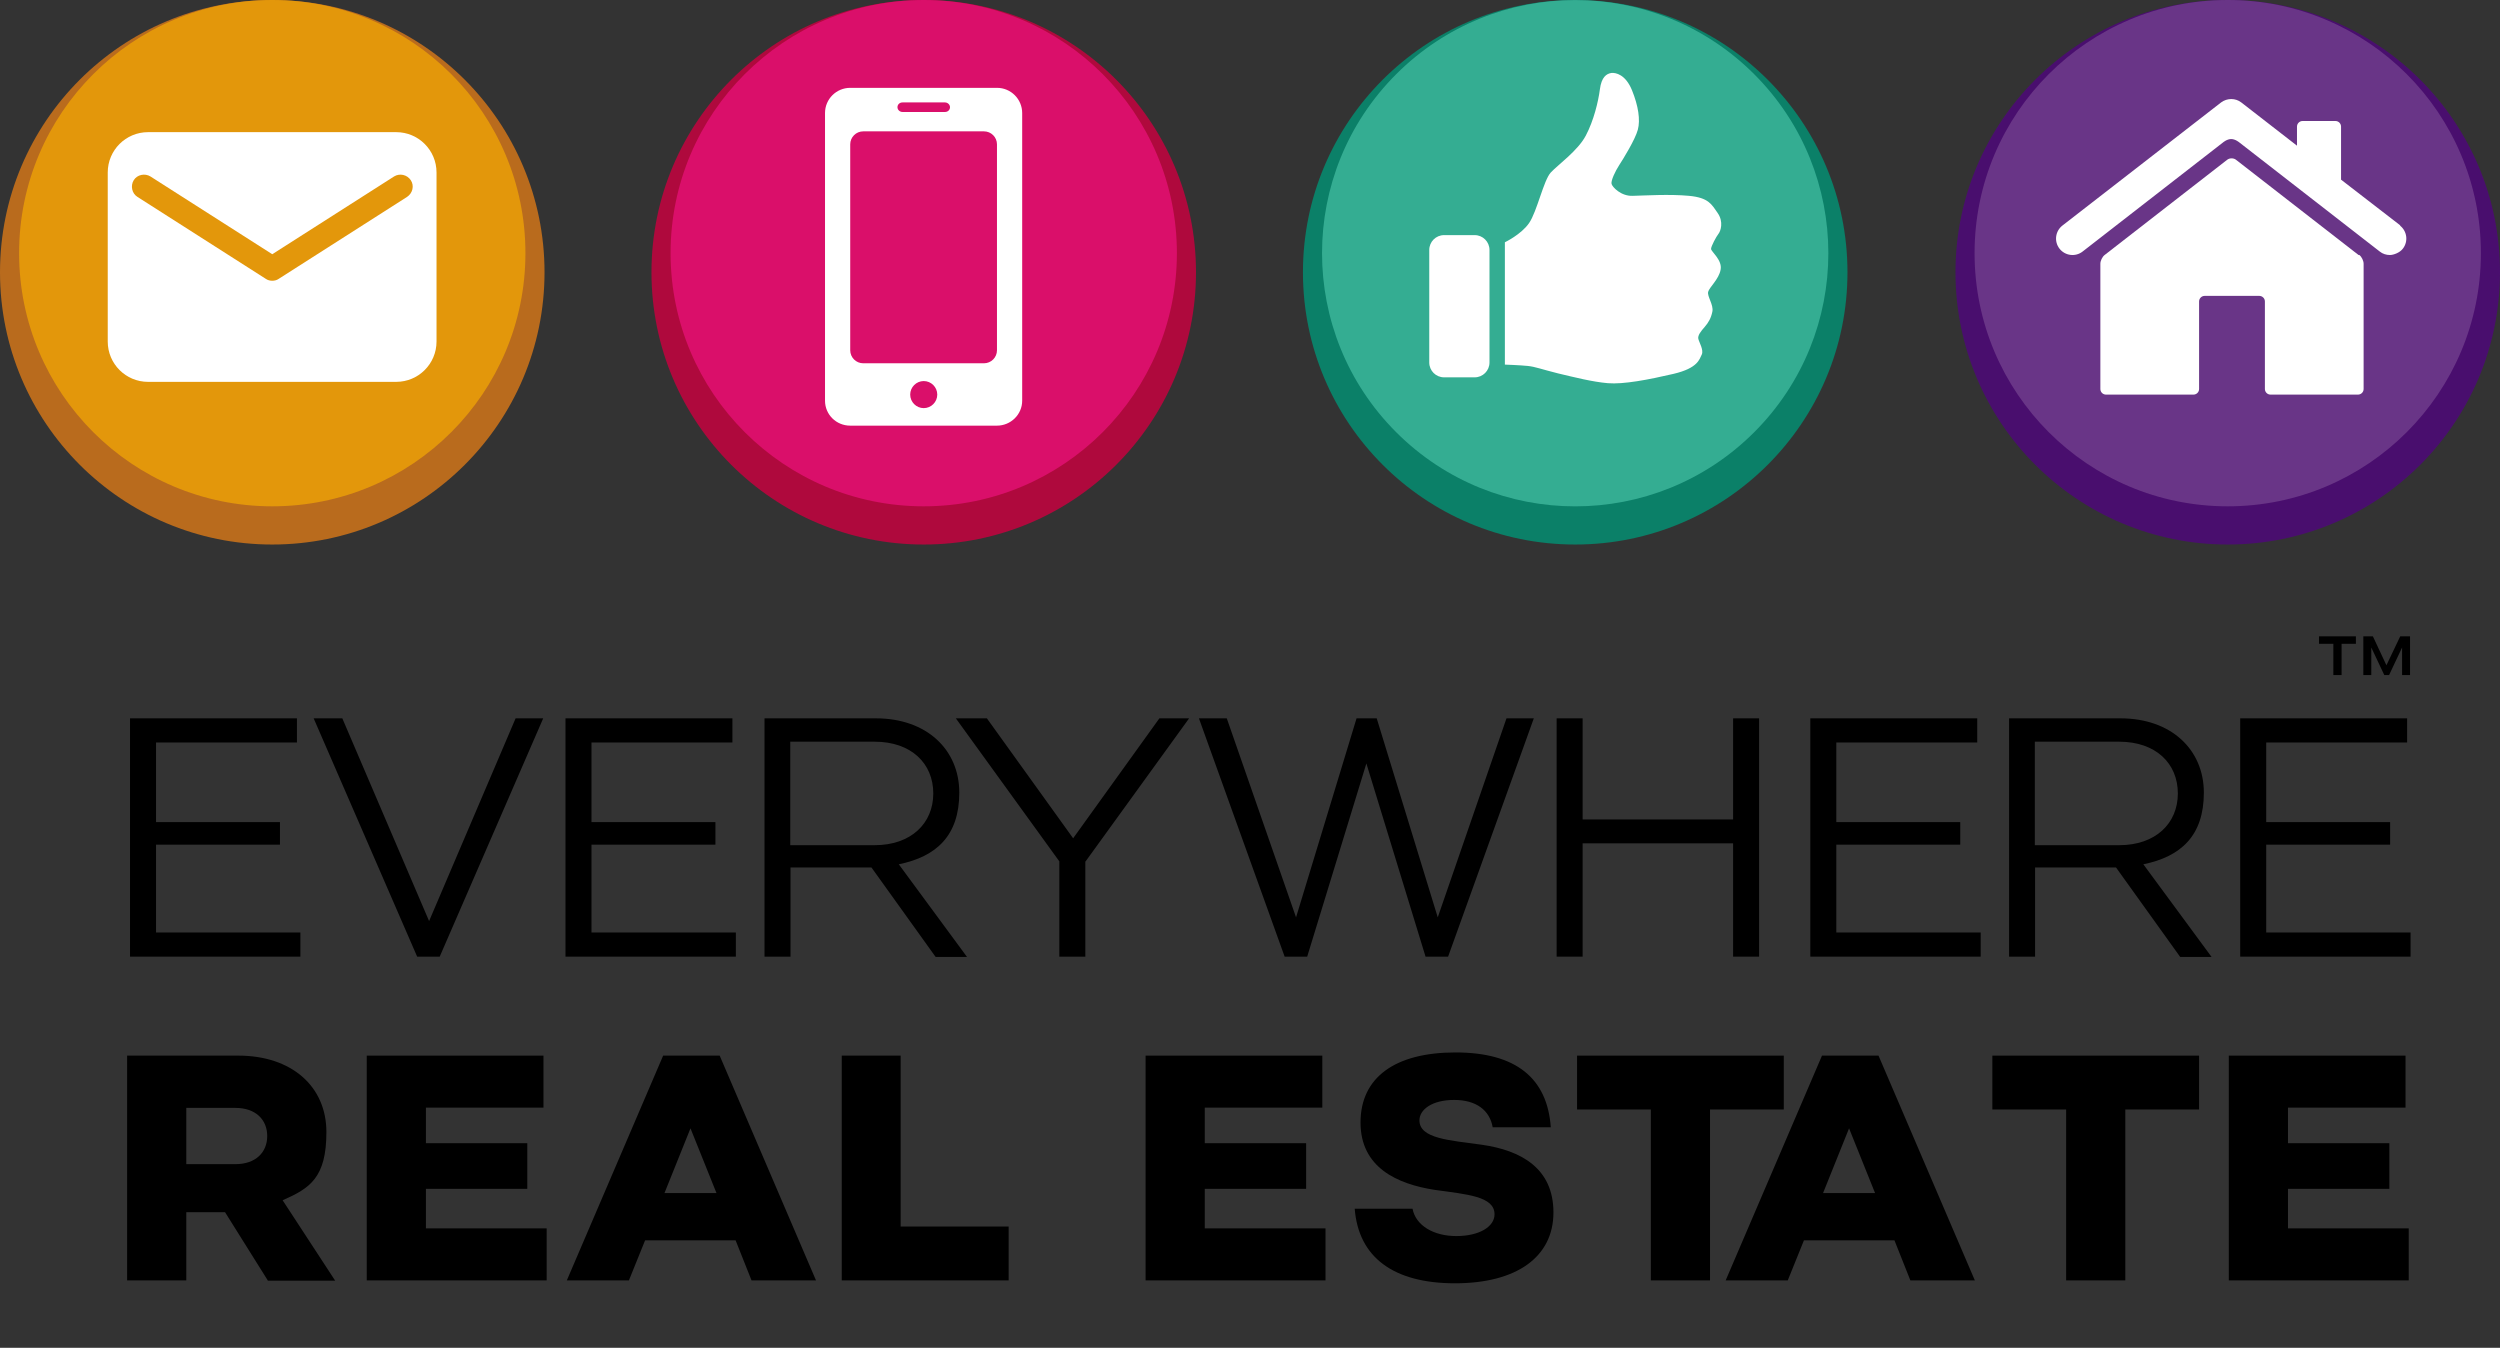 <?xml version="1.0" encoding="UTF-8"?>
<svg id="Layer_1" xmlns="http://www.w3.org/2000/svg" version="1.1" viewBox="0 0 942.1 507.9">
  <rect x="0" y="0" width="942.1" height="507.9" fill="#333333" stroke="none"/>
  <!-- Generator: Adobe Illustrator 29.6.1, SVG Export Plug-In . SVG Version: 2.1.1 Build 9)  -->
  <defs>
    <style>
      .st0 {
        isolation: isolate;
      }

      .st1 {
        fill: #af093d;
      }

      .st2 {
        fill: #fff;
      }

      .st3 {
        fill: #0b8068;
      }

      .st4 {
        fill: #b96b1d;
      }

      .st5 {
        opacity: .9;
      }

      .st6 {
        fill: #df0f6f;
      }

      .st7 {
        fill: #6d3a89;
      }

      .st8 {
        fill: #39b197;
      }

      .st9 {
        fill: #490e6e;
      }

      .st10 {
        fill: #e89c09;
      }
    </style>
  </defs>
  <g class="st0">
    <g class="st0">
      <path d="M100.9,482.5l-16.1-25.7h-14.6v25.7h-22.3v-84.7h41.9c20.1,0,33.2,11.6,33.2,28.8s-6.2,21.2-16.5,25.7l19.8,30.3h-25.4ZM70.2,438.7h18.5c7.6,0,12-4.4,12-10.6s-4.4-10.6-12-10.6h-18.5v21.3Z"/>
    </g>
    <g class="st0">
      <path d="M138.2,397.8h66.6v19.6h-44.3v13.4h38.2v17.2h-38.2v14.9h45.5v19.6h-67.8v-84.7Z"/>
    </g>
    <g class="st0">
      <path d="M277.2,467.4h-34.1l-6.1,15.1h-23.4l36.3-84.7h21.3l36.3,84.7h-24.3l-6-15.1ZM270,449.6l-9.8-24.4-9.8,24.4h19.6Z"/>
    </g>
    <g class="st0">
      <path d="M339.4,397.8v64.4h40.7v20.3h-62.9v-84.7h22.3Z"/>
    </g>
    <g class="st0">
      <path d="M431.7,397.8h66.6v19.6h-44.3v13.4h38.2v17.2h-38.2v14.9h45.5v19.6h-67.8v-84.7Z"/>
    </g>
    <g class="st0">
      <path d="M510.5,455.5h21.8c1.2,6.3,7.9,10.3,16.5,10.3s14.4-3.5,14.4-8.2c0-6.8-10.4-7.5-22.5-9.2-14.3-2.2-28-8.5-28-25.4s12.9-26.4,35.8-26.4,34.6,9.8,35.9,28.2h-21.9c-1.1-6.4-6.2-10.3-14.5-10.3s-13.1,3.6-13.1,7.7c0,6.9,11.4,7.5,23.6,9.2,14.5,2.1,26.9,8.7,26.9,25.5s-13.9,26.7-37.1,26.7-36.4-9.8-37.8-28.2Z"/>
    </g>
    <g class="st0">
      <path d="M594.3,397.8h77.9v20.3h-27.8v64.4h-22.3v-64.4h-27.8v-20.3Z"/>
      <path d="M713.9,467.4h-34.1l-6.1,15.1h-23.4l36.3-84.7h21.3l36.3,84.7h-24.3l-6-15.1ZM706.6,449.6l-9.8-24.4-9.8,24.4h19.6Z"/>
    </g>
    <g class="st0">
      <path d="M750.8,397.8h77.9v20.3h-27.8v64.4h-22.3v-64.4h-27.8v-20.3Z"/>
    </g>
    <g class="st0">
      <path d="M839.9,397.8h66.6v19.6h-44.3v13.4h38.2v17.2h-38.2v14.9h45.5v19.6h-67.8v-84.7Z"/>
    </g>
  </g>
  <g class="st0">
    <g class="st0">
      <path d="M873.8,239.8h14v2.8h-5.4v11.8h-3.1v-11.8h-5.4v-2.8ZM890.4,239.8h3.8l5.1,10.9,5.2-10.9h3.7v14.6h-3v-10.4l-4.9,10.4h-1.8l-4.9-10.4v10.4h-3v-14.6Z"/>
    </g>
  </g>
  <g class="st0">
    <g class="st0">
      <path d="M49,270.7h62.9v9.1h-53.1v30h46.7v8.5h-46.7v33.1h54.4v9.1H49v-89.8Z"/>
    </g>
    <g class="st0">
      <path d="M129,270.7l32.7,76.4,32.6-76.4h10.4l-39,89.8h-8.5l-39-89.8h10.8Z"/>
    </g>
    <g class="st0">
      <path d="M213.1,270.7h62.9v9.1h-53.1v30h46.7v8.5h-46.7v33.1h54.4v9.1h-64.2v-89.8Z"/>
    </g>
    <g class="st0">
      <path d="M352.5,360.5l-24.1-33.6h-30.5v33.6h-9.8v-89.8h42c19.1,0,31.4,11.8,31.4,28s-8.6,24.1-22.8,27l25.7,34.9h-11.8ZM297.8,318.5h31.8c13.7,0,22.1-8.2,22.1-19.5s-8.3-19.5-22.1-19.5h-31.8v39Z"/>
    </g>
    <g class="st0">
      <path d="M409,324.6v35.9h-9.8v-35.9l-39-53.9h11.7l32.5,45.2,32.5-45.2h11.2l-39,53.9Z"/>
    </g>
    <g class="st0">
      <path d="M462.3,270.7l26.1,75,22.8-75h7.6l23,75,25.9-75h10.3l-32.3,89.8h-8.5l-22.3-72.8-22.3,72.8h-8.5l-32.3-89.8h10.7Z"/>
    </g>
    <g class="st0">
      <path d="M586.6,270.7h9.8v38.1h56.7v-38.1h9.8v89.8h-9.8v-42.7h-56.7v42.7h-9.8v-89.8Z"/>
    </g>
    <g class="st0">
      <path d="M682.2,270.7h62.9v9.1h-53.1v30h46.7v8.5h-46.7v33.1h54.4v9.1h-64.2v-89.8Z"/>
    </g>
    <g class="st0">
      <path d="M821.5,360.5l-24.1-33.6h-30.5v33.6h-9.8v-89.8h42c19.1,0,31.4,11.8,31.4,28s-8.6,24.1-22.8,27l25.7,34.9h-11.8ZM766.8,318.5h31.8c13.7,0,22.1-8.2,22.1-19.5s-8.3-19.5-22.1-19.5h-31.8v39Z"/>
    </g>
    <g class="st0">
      <path d="M844.2,270.7h62.9v9.1h-53.1v30h46.7v8.5h-46.7v33.1h54.4v9.1h-64.2v-89.8Z"/>
    </g>
  </g>
  <circle class="st3" cx="593.6" cy="102.6" r="102.6"/>
  <circle class="st1" cx="348.1" cy="102.6" r="102.6"/>
  <circle class="st4" cx="102.6" cy="102.6" r="102.6"/>
  <circle class="st9" cx="839.5" cy="102.6" r="102.6"/>
  <g class="st5">
    <circle class="st8" cx="593.6" cy="95.4" r="95.4" transform="translate(106.4 447.7) rotate(-45)"/>
  </g>
  <g class="st5">
    <circle class="st6" cx="348.1" cy="95.4" r="95.4"/>
  </g>
  <g class="st5">
    <circle class="st10" cx="102.6" cy="95.4" r="95.4"/>
  </g>
  <g class="st5">
    <circle class="st7" cx="839.5" cy="95.4" r="95.4"/>
  </g>
  <path class="st2" d="M385.2,58.6v-16c0-5.2-4.2-9.5-9.5-9.5h-55.3c-5.2,0-9.5,4.2-9.5,9.5v108.4c0,5.2,4.2,9.4,9.5,9.4h55.3c5.2,0,9.5-4.2,9.5-9.4V58.6ZM375.7,124.6v7.4c0,2.7-2.2,4.9-4.9,4.9h-45.5c-2.7,0-4.9-2.2-4.9-4.9V54.4c0-2.7,2.2-4.9,4.9-4.9h45.5c2.7,0,4.9,2.2,4.9,4.9v70.2ZM340.1,38.6h16c1,0,1.9.8,1.9,1.8s-.8,1.8-1.9,1.8h-16c-1,0-1.9-.8-1.9-1.8s.8-1.8,1.9-1.8ZM348.1,153.8c-2.8,0-5.1-2.3-5.1-5.1s2.3-5.1,5.1-5.1,5.1,2.3,5.1,5.1-2.3,5.1-5.1,5.1Z"/>
  <path class="st2" d="M647.6,88.1c.8-1,2-4.5-.3-7.8-2.3-3.3-3.4-5.8-10.8-6.5s-16.8-.1-21.2,0c-4.4.2-7.7-3.3-8-4.5s1.4-4.8,2.9-7.1c1.5-2.3,6-9.6,7-13.3s.2-9-2.2-14.9-6.1-6.7-7.8-6.5c-1.8.3-3.7,1.5-4.3,6.2-.6,4.6-2.3,11.7-5.3,17.4s-10.5,11-13.2,13.9-5.2,14.8-8.2,19.1c-3,4.3-9.1,7.2-9.1,7.2v46.1s5.7.2,8.6.5,5,1.2,11.4,2.8c6.3,1.5,13,3.2,18.8,3.7s15.3-1.3,24.7-3.5c9.4-2.2,9.8-5.6,10.7-7.3.8-1.7-1-4.6-1.3-5.9s1-2.9,2.4-4.5,2.4-3.3,2.9-5.8-2-5.7-1.6-7.4c.4-1.7,4.1-4.8,4.7-8.4.7-3.6-3.6-6.8-3.6-7.8,0-1,2-4.7,2.8-5.7h0ZM555.7,88.6h-11.5c-3.1,0-5.6,2.5-5.6,5.6v42.4c0,3.1,2.5,5.6,5.6,5.6h11.5c3.1,0,5.6-2.5,5.6-5.6v-42.4c0-3.1-2.5-5.6-5.6-5.6Z"/>
  <path class="st2" d="M55.8,143.9h93.5c8.4,0,15.2-6.8,15.2-15.2v-63.7c0-8.4-6.8-15.2-15.2-15.2H55.8c-8.4,0-15.2,6.8-15.2,15.2v63.7c0,8.4,6.8,15.2,15.2,15.2ZM50.4,67.9c1.3-2.1,4.2-2.7,6.3-1.4l45.9,29.3,45.9-29.3c2.1-1.3,4.9-.7,6.3,1.4,1.4,2.1.7,4.9-1.4,6.3l-48.4,30.9c-.7.5-1.6.7-2.4.7s-1.7-.2-2.4-.7l-48.4-30.9c-2.1-1.3-2.7-4.2-1.4-6.3h0Z"/>
  <path class="st2" d="M904.6,85l-22.4-17.3v-20c0-1.1-.9-2.1-2.1-2.1h-12.4c-1.1,0-2.1.9-2.1,2.1v7.2l-21-16.3c-2.2-1.7-5.3-1.7-7.6,0l-59.8,46.4c-2.7,2.1-3.2,6-1.1,8.7s6,3.2,8.7,1.1l52.9-41.1s1.5-1.3,3.1-1.3,3.1,1.3,3.1,1.3l52.9,41.1c1.1.9,2.5,1.3,3.8,1.3s3.7-.8,4.9-2.4c2.1-2.7,1.6-6.6-1.1-8.7h0Z"/>
  <path class="st2" d="M888.8,96.1l-46.2-35.9c-.9-.7-2.4-.7-3.3,0l-46.2,35.9c-.9.7-1.6,2.2-1.6,3.3v47.2c0,1.1.9,2.1,2.1,2.1h33c1.1,0,2.1-.9,2.1-2.1v-33c0-1.1.9-2.1,2.1-2.1h20.6c1.1,0,2.1.9,2.1,2.1v33c0,1.1.9,2.1,2.1,2.1h33c1.1,0,2.1-.9,2.1-2.1v-47.2c0-1.1-.7-2.6-1.6-3.3h0Z"/>
</svg>